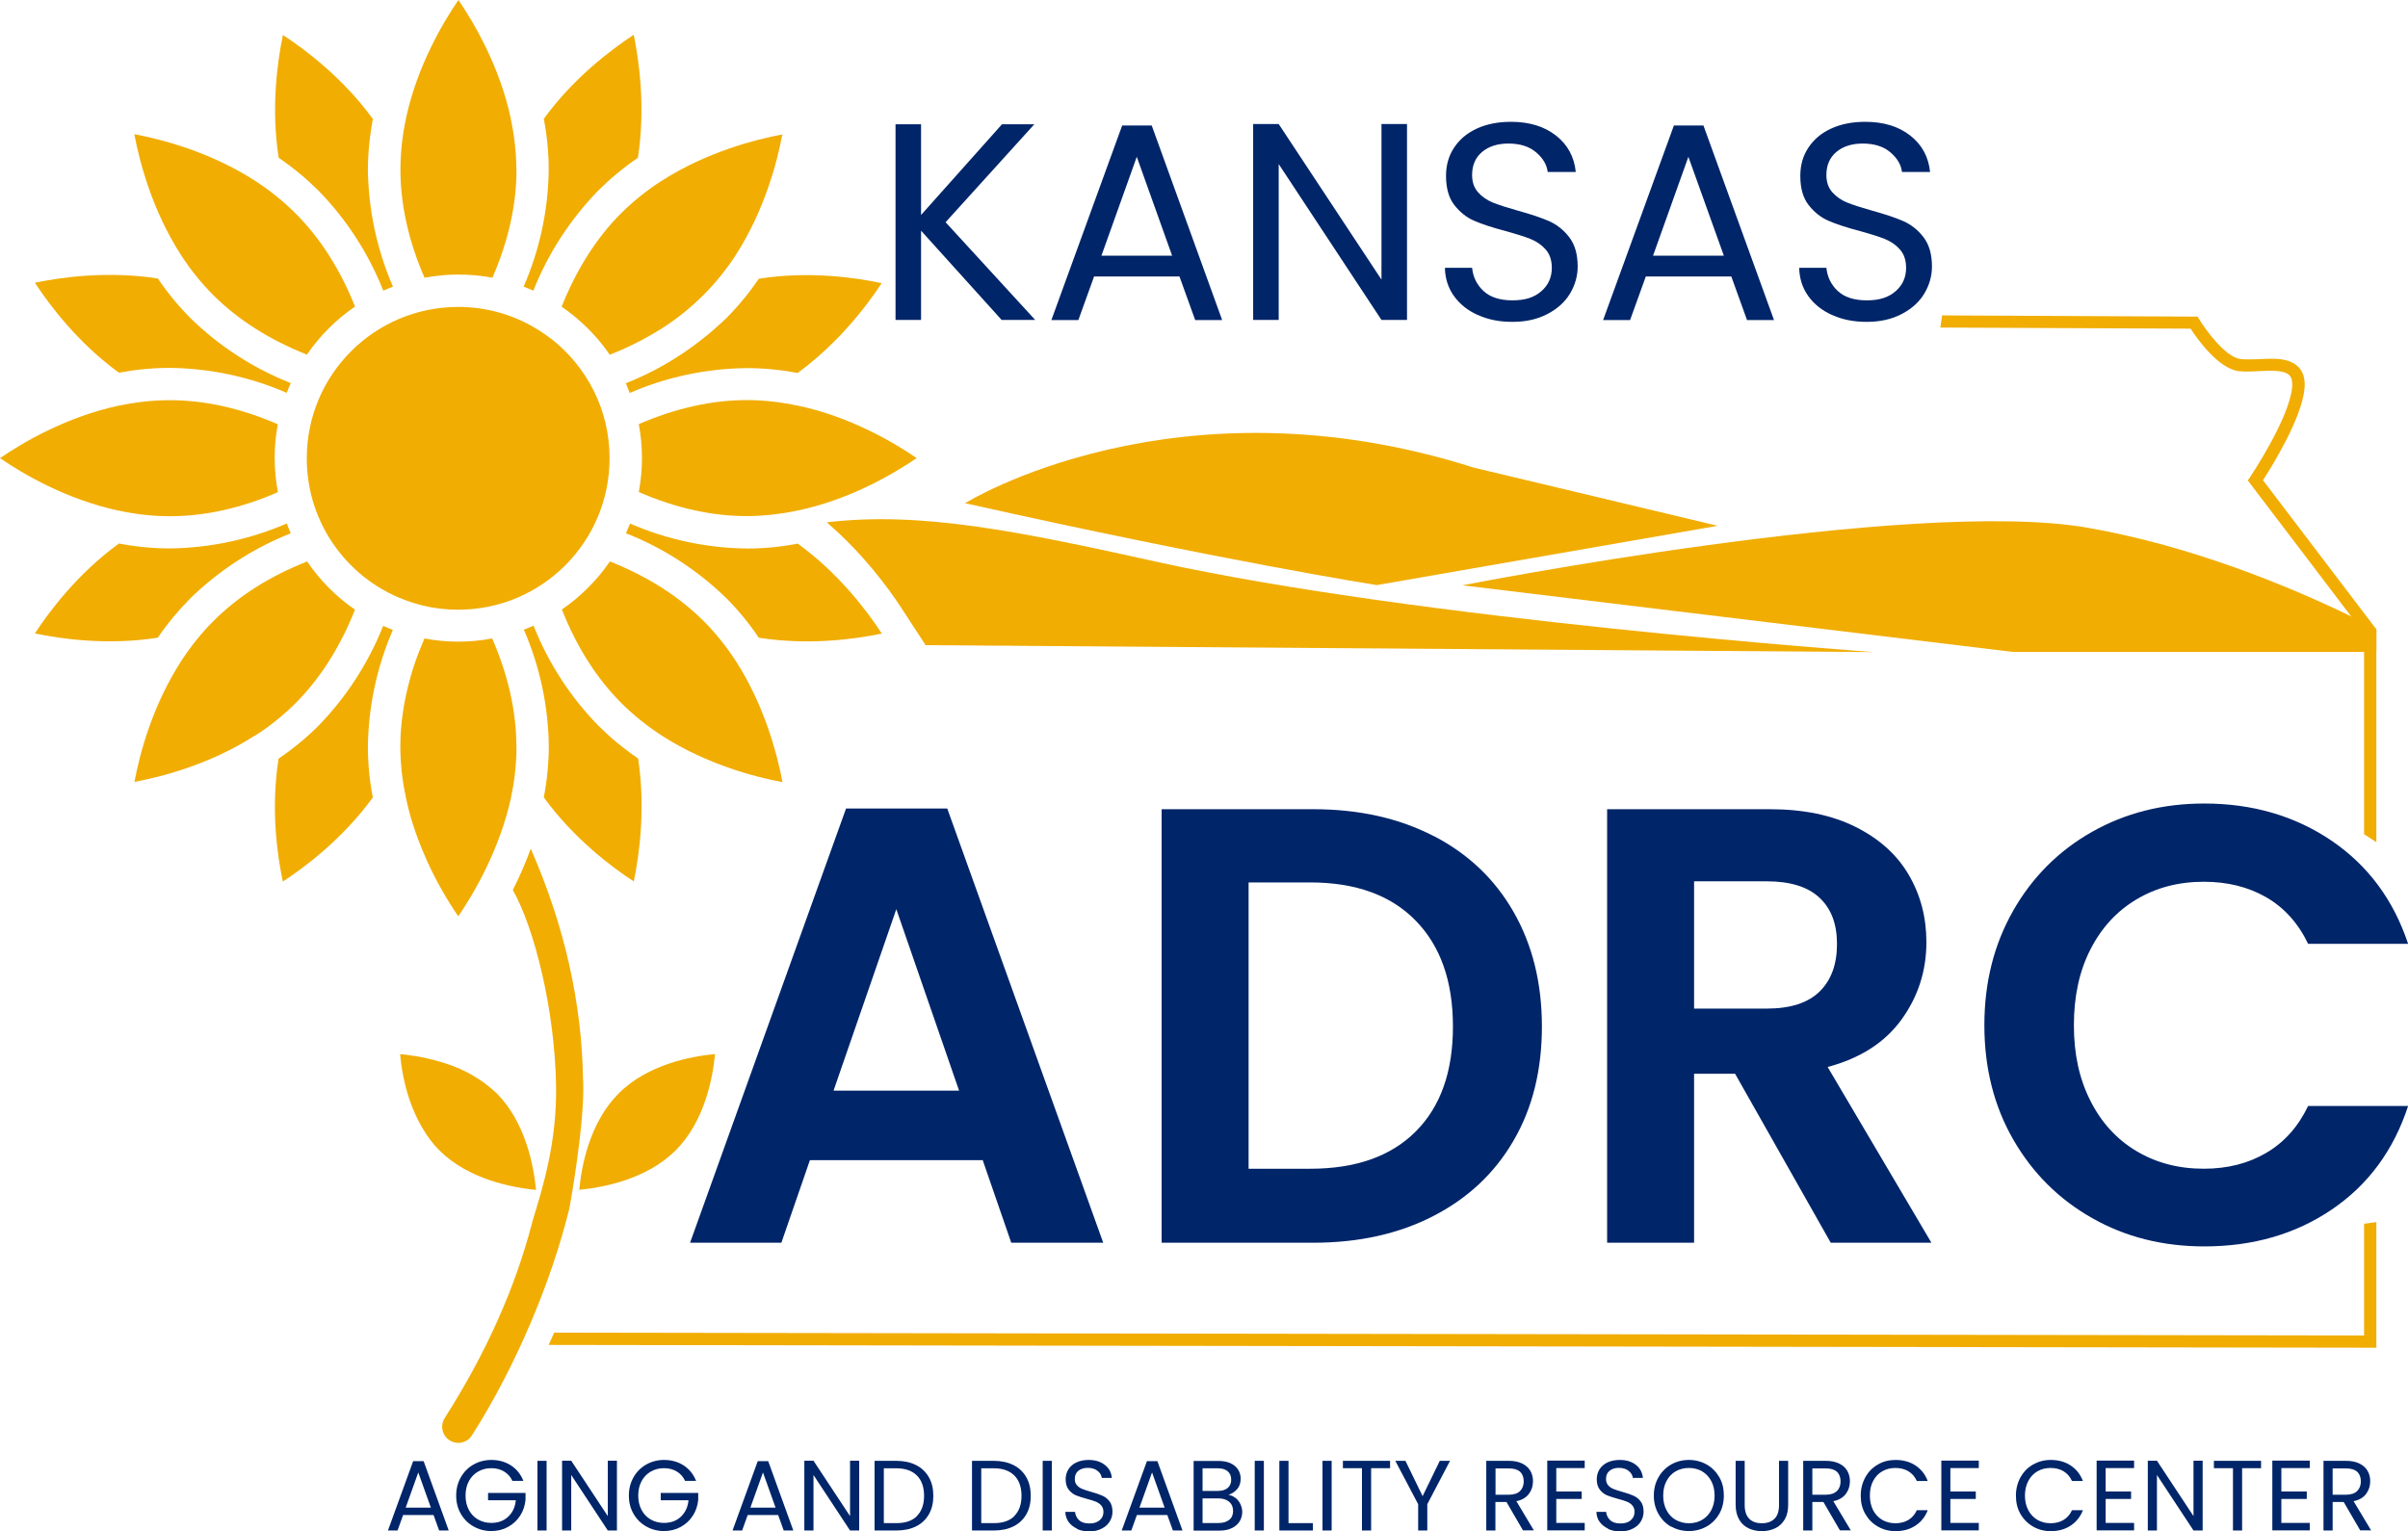 <?xml version="1.0" encoding="UTF-8"?> <svg xmlns="http://www.w3.org/2000/svg" id="Layer_2" viewBox="0 0 216 137.39"><defs><style>.cls-1{fill:#002569;}.cls-2{fill:#f1ad02;}</style></defs><g id="Guidelines"><path class="cls-2" d="M80.84,54.53l2.19,3.36,85,.62s-40.76-2.9-64.32-8.11c-12.25-2.71-21.1-4.54-29.55-3.53,3.26,2.8,5.53,5.9,6.68,7.66Z"></path><path class="cls-2" d="M213.16,56.47v19.1l-1.1-.72v-18.01l-1.15-1.52-9.28-12.21.22-.32c.03-.05,3.51-5.25,3.76-8.06.03-.49-.03-.83-.24-1.05-.46-.49-1.68-.43-2.75-.38-.65.04-1.29.06-1.84,0-1.83-.27-3.7-2.91-4.28-3.81l-22.45-.1.16-1.09,22.91.11.16.25c.56.93,2.33,3.37,3.67,3.55.44.06,1.01.04,1.64.02,1.35-.08,2.77-.14,3.59.71.43.45.61,1.08.54,1.9-.24,2.69-2.93,7.02-3.73,8.25l10.15,13.35.03.05Z"></path><path class="cls-2" d="M212.06,109.82v10.01l-162.35-.25c-.16.37-.33.73-.5,1.1l163.4.25h.55v-11.27l-1.1.15Z"></path><path class="cls-2" d="M54.68,41.12h0c0,7.51-6.08,13.59-13.59,13.59-1.1,0-2.17-.13-3.19-.38-.37-.1-.73-.2-1.09-.32-5.41-1.79-9.3-6.89-9.29-12.89,0-7.51,6.08-13.58,13.59-13.58,2.44,0,4.74.65,6.72,1.79.57.32,1.12.7,1.64,1.1h.01c3.17,2.49,5.2,6.35,5.2,10.68Z"></path><path class="cls-2" d="M46.33,15.23c0,3.13-.72,6.38-2.16,9.69-2.01-.38-4.08-.38-6.09,0-1.44-3.31-2.16-6.57-2.16-9.69,0-1.53.17-3.06.49-4.55v-.04c1.01-4.71,3.32-8.61,4.71-10.64,1.38,2.03,3.69,5.91,4.7,10.64v.04c.32,1.5.49,3.02.5,4.55Z"></path><path class="cls-2" d="M35.25,25.72c-.29.11-.58.23-.87.36-1.33-3.36-3.31-6.42-5.84-9-1.09-1.08-2.27-2.06-3.54-2.92-.71-4.51-.1-8.73.38-11.02,1.97,1.29,5.38,3.84,8.07,7.54-.29,1.5-.44,3.02-.45,4.55.05,3.61.81,7.18,2.25,10.49Z"></path><path class="cls-2" d="M31.84,27.51c-1.69,1.16-3.15,2.62-4.31,4.31-3.36-1.33-6.18-3.13-8.39-5.33-1.09-1.09-2.06-2.3-2.9-3.6-2.61-4.04-3.74-8.44-4.19-10.85,2.4.45,6.77,1.57,10.81,4.17l.04.03c1.3.84,2.51,1.81,3.6,2.9,2.21,2.2,4.01,5.02,5.35,8.38Z"></path><path class="cls-2" d="M26.08,34.38c-.13.29-.25.58-.36.87-3.31-1.44-6.88-2.2-10.49-2.24-1.53,0-3.05.15-4.56.43-3.7-2.68-6.24-6.09-7.54-8.07,2.3-.48,6.51-1.09,11.03-.38.86,1.27,1.83,2.45,2.91,3.54,2.58,2.53,5.64,4.51,9,5.84Z"></path><path class="cls-2" d="M24.64,41.11c0,1.02.1,2.04.29,3.05-3.31,1.45-6.57,2.16-9.69,2.16-1.53,0-3.06-.17-4.56-.5h-.04c-4.71-1.01-8.61-3.32-10.64-4.71,2.03-1.39,5.91-3.69,10.64-4.71h.04c1.5-.32,3.02-.49,4.55-.49,3.13,0,6.38.72,9.69,2.16-.19,1-.28,2.02-.28,3.03Z"></path><path class="cls-2" d="M26.09,47.85c-3.36,1.33-6.42,3.31-9.01,5.83-1.08,1.09-2.06,2.27-2.93,3.54-4.51.71-8.73.1-11.02-.38,1.28-1.97,3.84-5.38,7.54-8.07,1.51.29,3.04.44,4.57.44,3.61-.04,7.18-.81,10.49-2.24.1.3.22.59.35.87Z"></path><path class="cls-2" d="M31.84,54.71c-1.33,3.36-3.13,6.18-5.33,8.39-1.07,1.06-2.25,2.02-3.52,2.84h-.02l-.1.07s-.01,0-.02,0c-4.02,2.59-8.39,3.7-10.79,4.15.45-2.41,1.57-6.79,4.2-10.85.84-1.3,1.81-2.51,2.9-3.6,2.21-2.21,5.02-4,8.39-5.33,1.15,1.7,2.61,3.17,4.3,4.33Z"></path><path class="cls-2" d="M33,66.99c0,1.53.15,3.06.44,4.57-2.69,3.7-6.09,6.25-8.07,7.54-.49-2.3-1.1-6.51-.38-11.03h0c1.27-.86,2.45-1.83,3.54-2.91,2.52-2.58,4.51-5.65,5.84-9,.29.13.58.25.87.36-1.43,3.31-2.2,6.88-2.24,10.49Z"></path><path class="cls-2" d="M46.33,66.99c0,1.54-.17,3.06-.49,4.55v.04c-1.04,4.71-3.35,8.61-4.73,10.64-.89-1.29-2.16-3.36-3.21-5.91-.4-.96-.77-2-1.09-3.09-.15-.54-.28-1.09-.4-1.64v-.04c-.33-1.5-.49-3.03-.5-4.55,0-2.01.31-4.09.9-6.19.28-1.03.65-2.05,1.09-3.09.05-.13.11-.28.17-.42,2.01.38,4.08.38,6.08,0,1.44,3.32,2.17,6.57,2.17,9.7Z"></path><path class="cls-2" d="M56.85,79.09c-1.97-1.28-5.38-3.84-8.07-7.54.29-1.5.44-3.03.45-4.56-.04-3.61-.8-7.18-2.24-10.49.29-.11.58-.23.87-.36,1.33,3.36,3.31,6.42,5.84,9,1.09,1.08,2.27,2.06,3.54,2.92.69,4.51.09,8.73-.39,11.03Z"></path><path class="cls-2" d="M70.18,70.18c-2.4-.45-6.77-1.57-10.81-4.17l-.04-.03c-1.3-.84-2.51-1.81-3.6-2.9-2.21-2.21-4-5.03-5.33-8.39,1.69-1.16,3.15-2.62,4.31-4.31,3.36,1.33,6.18,3.13,8.39,5.33,1.09,1.09,2.06,2.3,2.9,3.6l.03.04c2.59,4.04,3.7,8.42,4.16,10.82Z"></path><path class="cls-2" d="M79.09,56.85c-2.29.48-6.51,1.09-11.03.37-.85-1.27-1.82-2.45-2.9-3.54-2.59-2.52-5.65-4.51-9.01-5.83.13-.29.25-.58.37-.87,3.31,1.44,6.88,2.2,10.49,2.24,1.53,0,3.05-.15,4.55-.44,3.71,2.69,6.26,6.1,7.54,8.07Z"></path><path class="cls-2" d="M82.22,41.11c-2.03,1.38-5.91,3.69-10.64,4.7h-.04c-1.5.32-3.02.49-4.55.5-3.13,0-6.38-.72-9.69-2.16.38-2.01.38-4.08,0-6.09,3.31-1.44,6.57-2.16,9.69-2.16,1.53,0,3.06.18,4.56.5h.04c4.71,1,8.61,3.32,10.63,4.7Z"></path><path class="cls-2" d="M79.09,25.4c-.68,1.05-1.75,2.53-3.15,4.07-.32.37-.66.73-1.03,1.09-.99,1-2.11,1.99-3.36,2.91-1.51-.29-3.04-.44-4.57-.44-3.61.04-7.18.79-10.49,2.23-.11-.29-.23-.59-.35-.87,2.43-.96,4.7-2.27,6.75-3.88.45-.34.89-.71,1.32-1.1.32-.27.62-.56.93-.85,1.09-1.09,2.06-2.28,2.93-3.55,4.49-.71,8.72-.1,11.01.4Z"></path><path class="cls-2" d="M70.18,12.04c-.45,2.42-1.58,6.81-4.19,10.86-.84,1.29-1.81,2.5-2.91,3.59-1.06,1.06-2.26,2.04-3.6,2.91-.6.38-1.22.74-1.87,1.09-.92.49-1.89.94-2.92,1.34-.32-.48-.67-.93-1.04-1.37-.33-.38-.67-.74-1.03-1.1h-.01c-.68-.68-1.43-1.29-2.23-1.84,1.34-3.36,3.13-6.18,5.34-8.39,1.1-1.09,2.31-2.06,3.6-2.89l.04-.02c4.04-2.59,8.43-3.71,10.82-4.16Z"></path><path class="cls-2" d="M57.22,14.16c-1.27.86-2.45,1.84-3.54,2.92-2.52,2.59-4.51,5.65-5.84,9-.29-.13-.58-.25-.87-.36,1.44-3.31,2.21-6.88,2.25-10.49,0-1.53-.15-3.06-.44-4.57,2.68-3.69,6.09-6.24,8.07-7.54.47,2.31,1.07,6.53.37,11.04Z"></path><path class="cls-2" d="M48.07,106.77c-2.11-.21-6.02-.93-8.65-3.54-.6-.6-1.1-1.27-1.51-1.98-.45-.76-.81-1.55-1.09-2.33-.59-1.64-.83-3.22-.93-4.33.31.02.62.06.93.11.37.05.73.11,1.09.18.72.15,1.44.34,2.14.57,1.69.54,3.22,1.44,4.51,2.66,2.59,2.61,3.32,6.53,3.52,8.66Z"></path><path class="cls-2" d="M52.3,96.92c-.1-6.95-1.67-13.87-4.69-20.77-.46,1.27-1,2.51-1.61,3.71,1.93,3.41,3.76,10.7,3.88,17.52.09,5.04-1.17,9.13-2.14,12.27,0,0,0,0,0,0,0,.02,0,.03-.01.05,0,0,0,.01,0,.02,0,0,0,0,0,0-1.52,5.86-4.13,11.7-7.84,17.52-.43.68-.23,1.57.44,2,.68.43,1.57.23,2-.44,4.04-6.34,7.18-13.99,8.74-20.36.04-.16,1.41-7.72,1.24-11.52Z"></path><path class="cls-2" d="M64.14,94.58c-.2,2.12-.93,6.04-3.53,8.64s-6.52,3.34-8.65,3.54c.2-2.12.92-6.03,3.54-8.65s6.53-3.33,8.65-3.53Z"></path><path class="cls-1" d="M89.85,28.71l-7.23-8.01v8.01h-2.29V11.15h2.29v8.14l7.26-8.14h2.9l-7.96,8.79,8.04,8.77h-3Z"></path><path class="cls-1" d="M105.8,24.81h-7.66l-1.41,3.91h-2.42l6.35-17.46h2.65l6.32,17.46h-2.42l-1.41-3.91ZM105.14,22.94l-3.17-8.87-3.17,8.87h6.35Z"></path><path class="cls-1" d="M126.21,28.71h-2.29l-9.22-13.99v13.99h-2.29V11.13h2.29l9.22,13.96v-13.96h2.29v17.59Z"></path><path class="cls-1" d="M132.57,28.27c-.92-.41-1.63-.98-2.15-1.71-.52-.73-.79-1.57-.81-2.53h2.44c.08.82.42,1.52,1.02,2.08.6.56,1.47.84,2.61.84s1.95-.27,2.58-.82c.63-.55.94-1.25.94-2.1,0-.67-.18-1.22-.55-1.64-.37-.42-.83-.74-1.39-.96-.56-.22-1.3-.45-2.24-.71-1.16-.3-2.09-.61-2.78-.91-.7-.3-1.29-.78-1.79-1.42s-.74-1.52-.74-2.61c0-.96.24-1.81.73-2.54.49-.74,1.17-1.31,2.05-1.71.88-.4,1.89-.6,3.04-.6,1.65,0,2.99.41,4.04,1.23,1.05.82,1.64,1.91,1.78,3.27h-2.52c-.08-.67-.44-1.26-1.06-1.78s-1.44-.77-2.47-.77c-.96,0-1.74.25-2.34.74-.6.5-.91,1.19-.91,2.08,0,.64.18,1.16.54,1.56.36.4.81.71,1.33.92.53.21,1.27.45,2.23.72,1.16.32,2.09.63,2.8.94.7.31,1.31.79,1.81,1.44.5.65.76,1.52.76,2.63,0,.86-.23,1.66-.68,2.42s-1.13,1.37-2.02,1.84-1.94.71-3.15.71-2.2-.21-3.11-.62Z"></path><path class="cls-1" d="M155.29,24.81h-7.66l-1.41,3.91h-2.42l6.35-17.46h2.65l6.33,17.46h-2.42l-1.41-3.91ZM154.63,22.94l-3.18-8.87-3.17,8.87h6.35Z"></path><path class="cls-1" d="M164.35,28.27c-.92-.41-1.63-.98-2.15-1.71-.52-.73-.79-1.57-.81-2.53h2.44c.08.82.42,1.52,1.02,2.08.6.56,1.47.84,2.61.84s1.95-.27,2.58-.82c.63-.55.94-1.25.94-2.1,0-.67-.18-1.22-.55-1.64-.37-.42-.83-.74-1.39-.96-.56-.22-1.3-.45-2.24-.71-1.16-.3-2.09-.61-2.78-.91-.7-.3-1.29-.78-1.79-1.42s-.74-1.52-.74-2.61c0-.96.24-1.81.73-2.54.49-.74,1.17-1.31,2.05-1.71.88-.4,1.89-.6,3.04-.6,1.65,0,2.99.41,4.04,1.23,1.05.82,1.64,1.91,1.78,3.27h-2.52c-.08-.67-.44-1.26-1.06-1.78s-1.44-.77-2.47-.77c-.96,0-1.74.25-2.34.74-.6.5-.91,1.19-.91,2.08,0,.64.18,1.16.54,1.56.36.4.81.71,1.33.92.53.21,1.27.45,2.23.72,1.16.32,2.09.63,2.8.94.7.31,1.31.79,1.81,1.44.5.65.76,1.52.76,2.63,0,.86-.23,1.66-.68,2.42s-1.13,1.37-2.02,1.84-1.94.71-3.15.71-2.2-.21-3.11-.62Z"></path><path class="cls-1" d="M38.89,135.94h-2.73l-.5,1.39h-.86l2.26-6.22h.94l2.25,6.22h-.86l-.5-1.39ZM38.65,135.28l-1.13-3.16-1.13,3.16h2.26Z"></path><path class="cls-1" d="M45.97,132.89c-.17-.37-.42-.65-.75-.85-.33-.2-.71-.3-1.15-.3s-.83.1-1.18.3c-.35.2-.63.49-.83.86-.2.37-.3.81-.3,1.3s.1.92.3,1.29.47.66.83.86.74.3,1.18.3c.61,0,1.11-.18,1.51-.55.39-.37.63-.86.69-1.48h-2.49v-.66h3.36v.63c-.05.51-.21.99-.48,1.41-.28.43-.64.77-1.09,1.01-.45.25-.95.37-1.5.37-.58,0-1.11-.14-1.59-.41s-.86-.65-1.14-1.13c-.28-.48-.42-1.03-.42-1.64s.14-1.16.42-1.65c.28-.49.66-.87,1.14-1.14s1.01-.41,1.59-.41c.66,0,1.25.16,1.76.49.51.33.88.79,1.12,1.39h-.98Z"></path><path class="cls-1" d="M49.03,131.08v6.25h-.82v-6.25h.82Z"></path><path class="cls-1" d="M55.34,137.33h-.82l-3.28-4.98v4.98h-.82v-6.26h.82l3.28,4.97v-4.97h.82v6.26Z"></path><path class="cls-1" d="M61.46,132.89c-.17-.37-.42-.65-.75-.85-.33-.2-.71-.3-1.15-.3s-.83.1-1.18.3c-.35.2-.63.49-.83.86-.2.37-.3.81-.3,1.3s.1.92.3,1.29.47.66.83.86.74.3,1.18.3c.61,0,1.11-.18,1.51-.55.39-.37.63-.86.69-1.48h-2.49v-.66h3.36v.63c-.05.51-.21.99-.48,1.41-.28.43-.64.77-1.09,1.01-.45.25-.95.37-1.5.37-.58,0-1.11-.14-1.59-.41s-.86-.65-1.14-1.13c-.28-.48-.42-1.03-.42-1.64s.14-1.16.42-1.65c.28-.49.66-.87,1.14-1.14s1.01-.41,1.59-.41c.66,0,1.25.16,1.76.49.51.33.88.79,1.12,1.39h-.98Z"></path><path class="cls-1" d="M69.8,135.94h-2.73l-.5,1.39h-.86l2.26-6.22h.94l2.25,6.22h-.86l-.5-1.39ZM69.57,135.28l-1.13-3.16-1.13,3.16h2.26Z"></path><path class="cls-1" d="M77.07,137.33h-.82l-3.28-4.98v4.98h-.82v-6.26h.82l3.28,4.97v-4.97h.82v6.26Z"></path><path class="cls-1" d="M82.17,131.46c.5.25.88.62,1.15,1.09.27.47.4,1.03.4,1.67s-.13,1.19-.4,1.66c-.27.47-.65.83-1.15,1.08-.5.25-1.09.37-1.77.37h-1.95v-6.25h1.95c.68,0,1.27.13,1.77.38ZM82.25,136.02c.43-.43.64-1.03.64-1.8s-.21-1.39-.64-1.82-1.04-.65-1.84-.65h-1.13v4.92h1.13c.81,0,1.42-.21,1.85-.64Z"></path><path class="cls-1" d="M90.91,131.46c.5.25.88.62,1.15,1.09.27.47.4,1.03.4,1.67s-.13,1.19-.4,1.66c-.27.47-.65.83-1.15,1.08-.5.25-1.09.37-1.77.37h-1.95v-6.25h1.95c.68,0,1.27.13,1.77.38ZM90.99,136.02c.43-.43.64-1.03.64-1.8s-.21-1.39-.64-1.82-1.04-.65-1.84-.65h-1.13v4.92h1.13c.81,0,1.42-.21,1.85-.64Z"></path><path class="cls-1" d="M94.35,131.08v6.25h-.82v-6.25h.82Z"></path><path class="cls-1" d="M96.62,137.17c-.33-.15-.58-.35-.77-.61-.18-.26-.28-.56-.29-.9h.87c.03.29.15.54.36.74.21.2.52.3.93.3s.69-.1.92-.29c.23-.19.34-.44.34-.75,0-.24-.07-.43-.2-.58-.13-.15-.3-.26-.49-.34-.2-.08-.46-.16-.8-.25-.41-.11-.74-.22-.99-.32-.25-.11-.46-.28-.64-.51s-.27-.54-.27-.93c0-.34.09-.64.26-.91.17-.26.42-.47.73-.61.31-.14.67-.21,1.08-.21.59,0,1.06.15,1.44.44s.59.68.63,1.17h-.9c-.03-.24-.15-.45-.38-.63-.22-.18-.51-.27-.88-.27-.34,0-.62.09-.84.26-.22.18-.32.42-.32.74,0,.23.06.41.19.56s.29.25.48.33c.19.08.45.16.79.26.41.11.74.23,1,.34s.47.28.65.51c.18.23.27.54.27.94,0,.3-.08.59-.24.86s-.4.49-.72.65c-.32.17-.69.25-1.12.25s-.78-.07-1.11-.22Z"></path><path class="cls-1" d="M104.71,135.94h-2.73l-.5,1.39h-.86l2.26-6.22h.94l2.25,6.22h-.86l-.5-1.39ZM104.47,135.28l-1.13-3.16-1.13,3.16h2.26Z"></path><path class="cls-1" d="M110.81,134.39c.19.15.34.33.45.56s.17.46.17.71c0,.32-.08.6-.24.86-.16.25-.4.46-.7.6-.31.15-.67.22-1.09.22h-2.33v-6.25h2.24c.42,0,.79.07,1.08.21s.52.33.67.57c.15.24.23.51.23.81,0,.37-.1.68-.3.92-.2.24-.47.42-.79.53.23.04.43.13.62.28ZM107.87,133.78h1.37c.38,0,.68-.09.89-.27.21-.18.31-.43.31-.74s-.1-.57-.31-.75-.51-.27-.91-.27h-1.35v2.03ZM110.27,136.37c.23-.19.34-.46.34-.8s-.12-.62-.36-.82c-.24-.2-.56-.3-.96-.3h-1.42v2.21h1.44c.41,0,.72-.1.95-.29Z"></path><path class="cls-1" d="M113.37,131.08v6.25h-.82v-6.25h.82Z"></path><path class="cls-1" d="M115.58,136.67h2.19v.66h-3.01v-6.25h.82v5.59Z"></path><path class="cls-1" d="M119.45,131.08v6.25h-.82v-6.25h.82Z"></path><path class="cls-1" d="M124.69,131.08v.66h-1.7v5.59h-.82v-5.59h-1.71v-.66h4.23Z"></path><path class="cls-1" d="M130.07,131.08l-2.04,3.89v2.36h-.82v-2.36l-2.05-3.89h.91l1.54,3.17,1.54-3.17h.91Z"></path><path class="cls-1" d="M136.62,137.33l-1.49-2.56h-.99v2.56h-.82v-6.25h2.02c.47,0,.87.08,1.2.24.32.16.57.38.73.65s.24.59.24.94c0,.43-.12.81-.37,1.14-.25.33-.62.55-1.12.65l1.57,2.62h-.98ZM134.15,134.12h1.2c.44,0,.78-.11,1-.33.22-.22.33-.51.33-.87s-.11-.66-.33-.86c-.22-.2-.55-.3-1-.3h-1.2v2.37Z"></path><path class="cls-1" d="M139.6,131.74v2.09h2.28v.67h-2.28v2.15h2.55v.67h-3.36v-6.26h3.36v.67h-2.55Z"></path><path class="cls-1" d="M144.26,137.17c-.32-.15-.58-.35-.77-.61-.19-.26-.28-.56-.29-.9h.87c.03.29.15.54.36.74.21.2.52.3.93.3s.7-.1.92-.29c.22-.19.34-.44.34-.75,0-.24-.07-.43-.2-.58-.13-.15-.29-.26-.49-.34-.2-.08-.46-.16-.8-.25-.41-.11-.74-.22-.99-.32-.25-.11-.46-.28-.64-.51-.18-.23-.27-.54-.27-.93,0-.34.09-.64.26-.91.17-.26.42-.47.73-.61.31-.14.67-.21,1.08-.21.59,0,1.07.15,1.44.44.37.29.58.68.63,1.17h-.9c-.03-.24-.16-.45-.38-.63-.22-.18-.51-.27-.88-.27-.34,0-.62.09-.83.26-.22.18-.32.42-.32.74,0,.23.07.41.19.56s.29.25.47.33c.19.08.45.16.79.26.41.11.75.23,1,.34s.47.28.65.51c.18.23.27.54.27.94,0,.3-.08.59-.24.86-.16.27-.4.49-.72.65-.32.17-.69.25-1.12.25s-.78-.07-1.11-.22Z"></path><path class="cls-1" d="M149.9,136.99c-.48-.27-.85-.65-1.13-1.14-.28-.49-.42-1.04-.42-1.65s.14-1.16.42-1.65c.28-.49.66-.87,1.13-1.14.48-.27,1.01-.41,1.59-.41s1.12.14,1.6.41.85.65,1.13,1.13.41,1.03.41,1.65-.14,1.17-.41,1.65c-.28.48-.65.86-1.13,1.13s-1.01.41-1.6.41-1.11-.14-1.59-.41ZM152.67,136.38c.35-.2.63-.49.83-.87s.3-.81.3-1.31-.1-.94-.3-1.31-.47-.66-.82-.87c-.35-.2-.74-.3-1.18-.3s-.84.1-1.19.3c-.35.2-.62.49-.82.87-.2.37-.3.81-.3,1.31s.1.93.3,1.31c.2.38.47.67.83.87.35.2.74.3,1.18.3s.83-.1,1.18-.3Z"></path><path class="cls-1" d="M156.5,131.08v3.96c0,.56.14.97.41,1.24.27.27.65.4,1.13.4s.85-.13,1.13-.4.41-.68.41-1.24v-3.96h.82v3.95c0,.52-.1.96-.31,1.31s-.49.62-.85.79c-.36.17-.76.26-1.2.26s-.84-.09-1.2-.26c-.36-.17-.64-.44-.84-.79s-.31-.79-.31-1.31v-3.95h.82Z"></path><path class="cls-1" d="M165.05,137.33l-1.49-2.56h-.99v2.56h-.82v-6.25h2.02c.47,0,.87.08,1.2.24s.57.38.73.65c.16.28.24.59.24.94,0,.43-.12.81-.37,1.14-.25.33-.62.55-1.12.65l1.57,2.62h-.98ZM162.57,134.12h1.2c.44,0,.77-.11,1-.33s.33-.51.33-.87-.11-.66-.33-.86c-.22-.2-.55-.3-1-.3h-1.2v2.37Z"></path><path class="cls-1" d="M167.32,132.55c.28-.49.65-.87,1.13-1.14.47-.28,1-.41,1.58-.41.68,0,1.28.16,1.78.49.51.33.88.8,1.11,1.4h-.98c-.17-.38-.42-.67-.75-.87-.32-.2-.72-.3-1.17-.3s-.83.1-1.18.3c-.35.2-.62.49-.82.87-.2.37-.29.81-.29,1.31s.1.93.29,1.31c.2.37.47.66.82.87.35.2.74.3,1.18.3s.84-.1,1.17-.3c.33-.2.58-.49.75-.87h.98c-.23.6-.6,1.06-1.11,1.39-.51.33-1.1.49-1.78.49-.58,0-1.11-.14-1.58-.41-.48-.27-.85-.65-1.13-1.13-.28-.48-.41-1.03-.41-1.64s.14-1.16.41-1.65Z"></path><path class="cls-1" d="M174.95,131.74v2.09h2.28v.67h-2.28v2.15h2.55v.67h-3.36v-6.26h3.36v.67h-2.55Z"></path><path class="cls-1" d="M181.24,132.55c.28-.49.65-.87,1.13-1.14s1-.41,1.58-.41c.68,0,1.28.16,1.78.49.51.33.88.8,1.11,1.4h-.98c-.17-.38-.42-.67-.75-.87-.33-.2-.72-.3-1.17-.3s-.83.1-1.18.3c-.35.2-.62.49-.82.87s-.3.81-.3,1.31.1.93.3,1.31c.2.37.47.66.82.87.35.2.74.3,1.18.3s.84-.1,1.17-.3c.33-.2.58-.49.75-.87h.98c-.23.6-.61,1.06-1.11,1.39-.51.33-1.1.49-1.78.49-.58,0-1.11-.14-1.58-.41s-.85-.65-1.13-1.13c-.28-.48-.41-1.03-.41-1.64s.14-1.16.41-1.65Z"></path><path class="cls-1" d="M188.88,131.74v2.09h2.28v.67h-2.28v2.15h2.55v.67h-3.36v-6.26h3.36v.67h-2.55Z"></path><path class="cls-1" d="M197.58,137.33h-.82l-3.28-4.98v4.98h-.82v-6.26h.82l3.28,4.97v-4.97h.82v6.26Z"></path><path class="cls-1" d="M202.82,131.08v.66h-1.7v5.59h-.82v-5.59h-1.71v-.66h4.23Z"></path><path class="cls-1" d="M204.64,131.74v2.09h2.28v.67h-2.28v2.15h2.55v.67h-3.36v-6.26h3.36v.67h-2.55Z"></path><path class="cls-1" d="M211.72,137.33l-1.49-2.56h-.99v2.56h-.82v-6.25h2.02c.47,0,.87.08,1.2.24.32.16.57.38.73.65s.24.59.24.94c0,.43-.12.81-.37,1.14-.25.33-.62.55-1.12.65l1.57,2.62h-.98ZM209.24,134.12h1.2c.44,0,.78-.11,1-.33.22-.22.33-.51.33-.87s-.11-.66-.33-.86c-.22-.2-.55-.3-1-.3h-1.2v2.37Z"></path><path class="cls-1" d="M88.14,104.1h-15.49l-2.56,7.41h-8.19l13.99-38.96h9.08l13.99,38.96h-8.25l-2.56-7.41ZM86.03,97.86l-5.63-16.28-5.63,16.28h11.26Z"></path><path class="cls-1" d="M128.58,75c3.1,1.6,5.5,3.87,7.19,6.83,1.69,2.95,2.54,6.38,2.54,10.28s-.84,7.31-2.54,10.23c-1.69,2.92-4.09,5.17-7.19,6.77-3.1,1.6-6.7,2.4-10.78,2.4h-13.6v-38.9h13.6c4.09,0,7.68.8,10.78,2.4ZM126.99,101.53c2.23-2.23,3.34-5.37,3.34-9.42s-1.11-7.22-3.34-9.5c-2.23-2.29-5.39-3.43-9.47-3.43h-5.52v25.69h5.52c4.09,0,7.24-1.11,9.47-3.34Z"></path><path class="cls-1" d="M164.22,111.51l-8.58-15.16h-3.68v15.16h-7.8v-38.9h14.6c3.01,0,5.57.53,7.69,1.59,2.12,1.06,3.71,2.49,4.76,4.29,1.06,1.8,1.59,3.82,1.59,6.05,0,2.56-.74,4.88-2.23,6.94-1.49,2.06-3.7,3.48-6.63,4.26l9.31,15.77h-9.03ZM151.96,90.5h6.52c2.12,0,3.7-.51,4.74-1.53,1.04-1.02,1.56-2.44,1.56-4.26s-.52-3.17-1.56-4.15c-1.04-.98-2.62-1.48-4.74-1.48h-6.52v11.43Z"></path><path class="cls-1" d="M180.58,81.72c1.73-3.03,4.09-5.39,7.08-7.08,2.99-1.69,6.34-2.54,10.06-2.54,4.35,0,8.16,1.12,11.43,3.34,3.27,2.23,5.55,5.31,6.86,9.25h-8.97c-.89-1.86-2.15-3.25-3.76-4.18-1.62-.93-3.48-1.39-5.6-1.39-2.27,0-4.28.53-6.05,1.59-1.77,1.06-3.14,2.56-4.12,4.49-.99,1.93-1.48,4.2-1.48,6.8s.49,4.82,1.48,6.77c.98,1.95,2.36,3.46,4.12,4.51,1.77,1.06,3.78,1.59,6.05,1.59,2.12,0,3.99-.47,5.6-1.42,1.62-.95,2.87-2.35,3.76-4.21h8.97c-1.3,3.98-3.58,7.07-6.83,9.28-3.25,2.21-7.07,3.32-11.45,3.32-3.72,0-7.07-.84-10.06-2.54-2.99-1.69-5.35-4.04-7.08-7.05s-2.59-6.43-2.59-10.26.86-7.25,2.59-10.28Z"></path><path class="cls-2" d="M86.57,45.15s18.83-11.73,45.63-3.19l21.87,5.22-30.57,5.32s-13.62-2.13-36.94-7.35Z"></path><path class="cls-2" d="M213.16,56.47v2.03h-32.58l-49.4-5.98s40.26-7.92,56.06-5.17c9.4,1.64,18.14,5.28,23.67,7.96.81.39,1.55.76,2.22,1.1l.03.05Z"></path></g></svg> 